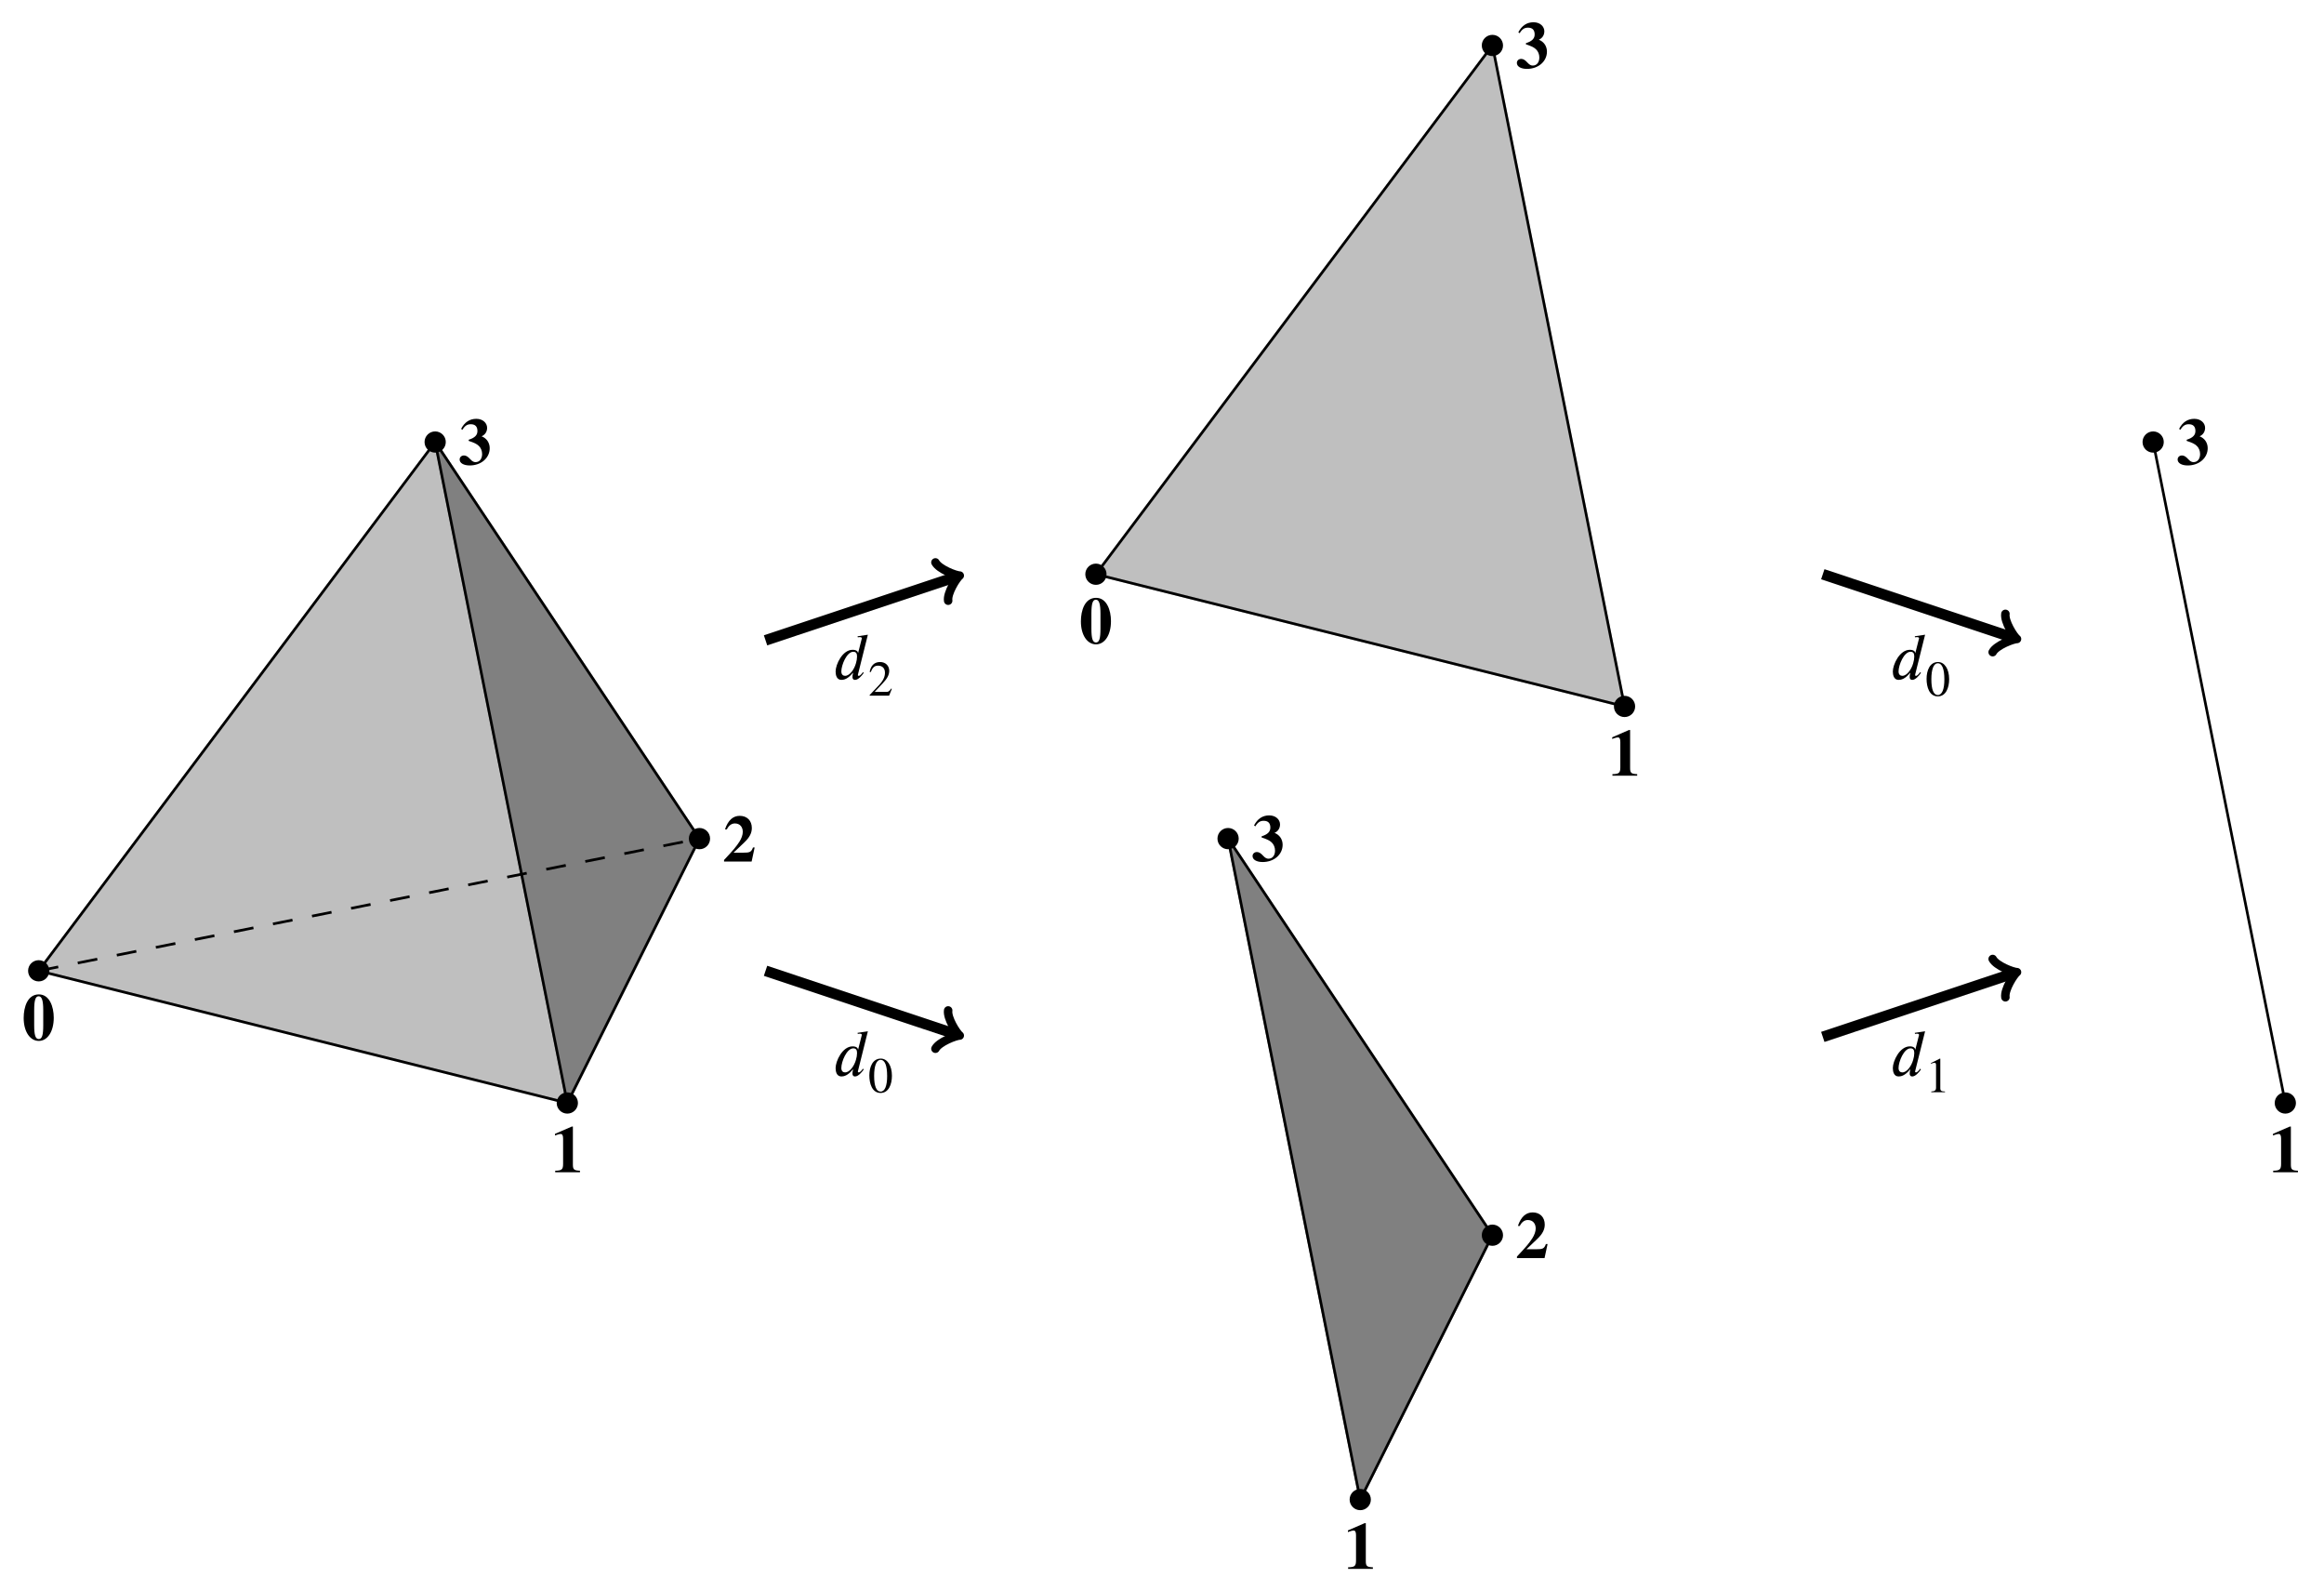 <?xml version="1.0" encoding="UTF-8"?>
<svg xmlns="http://www.w3.org/2000/svg" xmlns:xlink="http://www.w3.org/1999/xlink" width="348.944pt" height="238.813pt" viewBox="0 0 348.944 238.813" version="1.1">
<defs>
<g>
<symbol overflow="visible" id="glyph0-0">
<path style="stroke:none;" d=""/>
</symbol>
<symbol overflow="visible" id="glyph0-1">
<path style="stroke:none;" d="M 4.75 -3.359 C 4.75 -5.016 4.109 -6.859 2.516 -6.859 C 0.812 -6.859 0.234 -4.953 0.234 -3.328 C 0.234 -1.25 1.203 0.125 2.5 0.125 C 3.797 0.125 4.75 -1.25 4.75 -3.359 Z M 3.172 -2.234 C 3.172 -0.75 3 -0.156 2.5 -0.156 C 2 -0.156 1.812 -0.75 1.812 -2.234 L 1.812 -4.469 C 1.812 -5.984 2 -6.578 2.484 -6.578 C 2.969 -6.578 3.172 -5.938 3.172 -4.469 Z M 3.172 -2.234 "/>
</symbol>
<symbol overflow="visible" id="glyph0-2">
<path style="stroke:none;" d="M 0.578 -5.219 C 0.953 -5.844 1.312 -6.047 1.828 -6.047 C 2.469 -6.047 2.828 -5.719 2.828 -5.031 C 2.828 -4.438 2.469 -4.016 1.516 -3.719 L 1.516 -3.547 C 2.344 -3.266 2.688 -3.125 3.047 -2.781 C 3.344 -2.5 3.531 -2.047 3.531 -1.578 C 3.531 -0.859 3.156 -0.359 2.547 -0.359 C 2.312 -0.359 2.078 -0.438 1.766 -0.781 C 1.391 -1.203 1.109 -1.359 0.812 -1.359 C 0.422 -1.359 0.156 -1.094 0.156 -0.75 C 0.156 -0.219 0.75 0.141 1.672 0.141 C 3.406 0.141 4.672 -1 4.672 -2.453 C 4.672 -3.266 4.203 -3.953 3.453 -4.234 C 4.062 -4.5 4.281 -5.031 4.281 -5.5 C 4.281 -6.203 3.672 -6.859 2.656 -6.859 C 1.672 -6.859 0.891 -6.359 0.375 -5.344 Z M 0.578 -5.219 "/>
</symbol>
<symbol overflow="visible" id="glyph0-3">
<path style="stroke:none;" d="M 4.391 0 L 4.391 -0.234 C 3.484 -0.266 3.328 -0.422 3.328 -1.172 L 3.328 -6.859 L 3.156 -6.859 L 0.641 -5.766 L 0.641 -5.516 L 0.844 -5.594 C 1.125 -5.703 1.359 -5.75 1.5 -5.75 C 1.75 -5.75 1.859 -5.516 1.859 -5.047 L 1.859 -1.281 C 1.859 -0.422 1.672 -0.25 0.672 -0.234 L 0.672 0 Z M 4.391 0 "/>
</symbol>
<symbol overflow="visible" id="glyph0-4">
<path style="stroke:none;" d="M 4.766 -2.109 L 4.516 -2.109 C 4.25 -1.391 4.031 -1.328 2.984 -1.328 L 1.594 -1.328 L 3.203 -2.859 C 4 -3.609 4.344 -4.281 4.344 -5.031 C 4.344 -6.156 3.609 -6.859 2.531 -6.859 C 1.531 -6.859 0.781 -6.219 0.312 -4.828 L 0.594 -4.828 C 0.891 -5.438 1.328 -5.719 1.797 -5.719 C 2.594 -5.719 2.984 -5.141 2.984 -4.453 C 2.984 -4.016 2.797 -3.469 2.484 -2.984 C 1.969 -2.203 1.625 -1.781 0.172 -0.234 L 0.172 0 L 4.312 0 Z M 4.766 -2.109 "/>
</symbol>
<symbol overflow="visible" id="glyph1-0">
<path style="stroke:none;" d=""/>
</symbol>
<symbol overflow="visible" id="glyph1-1">
<path style="stroke:none;" d="M 5.25 -6.656 L 3.703 -6.422 L 3.734 -6.266 C 3.812 -6.281 3.922 -6.297 4 -6.297 C 4.266 -6.297 4.344 -6.234 4.344 -6.094 C 4.344 -6.062 4.328 -6.016 4.312 -5.984 L 3.781 -3.891 L 3.766 -3.891 C 3.766 -4.141 3.531 -4.391 2.953 -4.391 C 1.422 -4.391 0.406 -2.172 0.406 -1.141 C 0.406 -0.625 0.547 0.125 1.281 0.125 C 1.641 0.125 2.25 0 2.984 -0.922 L 3.031 -0.922 C 2.953 -0.625 2.938 -0.484 2.938 -0.297 C 2.938 -0.109 3.016 0.125 3.328 0.125 C 3.797 0.125 4.328 -0.484 4.625 -0.922 L 4.516 -1.047 C 4.375 -0.844 4.094 -0.484 3.891 -0.484 C 3.797 -0.484 3.75 -0.516 3.75 -0.578 C 3.75 -0.609 3.766 -0.672 3.766 -0.703 Z M 3.625 -3.391 C 3.625 -3.078 3.562 -2.688 3.453 -2.344 C 3.188 -1.422 2.516 -0.484 1.828 -0.484 C 1.547 -0.484 1.266 -0.656 1.266 -1.141 C 1.266 -2.109 2.078 -4.094 3.062 -4.094 C 3.469 -4.094 3.625 -3.859 3.625 -3.391 Z M 3.625 -3.391 "/>
</symbol>
<symbol overflow="visible" id="glyph2-0">
<path style="stroke:none;" d=""/>
</symbol>
<symbol overflow="visible" id="glyph2-1">
<path style="stroke:none;" d="M 3.547 -1.016 L 3.438 -1.062 C 3.188 -0.656 3.031 -0.562 2.719 -0.562 L 0.969 -0.562 L 2.203 -1.875 C 2.875 -2.578 3.156 -3.141 3.156 -3.734 C 3.156 -4.469 2.625 -5.047 1.781 -5.047 C 0.859 -5.047 0.375 -4.438 0.219 -3.562 L 0.375 -3.531 C 0.672 -4.25 0.938 -4.5 1.484 -4.5 C 2.109 -4.5 2.516 -4.125 2.516 -3.438 C 2.516 -2.812 2.25 -2.234 1.547 -1.5 L 0.219 -0.094 L 0.219 0 L 3.141 0 Z M 3.547 -1.016 "/>
</symbol>
<symbol overflow="visible" id="glyph2-2">
<path style="stroke:none;" d="M 3.562 -2.469 C 3.562 -4 2.875 -5.047 1.891 -5.047 C 0.688 -5.047 0.172 -3.828 0.172 -2.516 C 0.172 -1.281 0.594 0.109 1.859 0.109 C 3.078 0.109 3.562 -1.188 3.562 -2.469 Z M 2.844 -2.422 C 2.844 -0.953 2.5 -0.094 1.859 -0.094 C 1.219 -0.094 0.891 -0.938 0.891 -2.453 C 0.891 -3.969 1.234 -4.859 1.859 -4.859 C 2.516 -4.859 2.844 -3.984 2.844 -2.422 Z M 2.844 -2.422 "/>
</symbol>
<symbol overflow="visible" id="glyph2-3">
<path style="stroke:none;" d="M 2.938 0 L 2.938 -0.109 C 2.375 -0.109 2.234 -0.25 2.234 -0.562 L 2.234 -5.031 L 2.172 -5.047 L 0.828 -4.375 L 0.828 -4.266 L 1.031 -4.344 C 1.172 -4.391 1.297 -4.422 1.359 -4.422 C 1.531 -4.422 1.594 -4.312 1.594 -4.062 L 1.594 -0.703 C 1.594 -0.297 1.438 -0.141 0.875 -0.109 L 0.875 0 Z M 2.938 0 "/>
</symbol>
</g>
<clipPath id="clip1">
  <path d="M 317 60 L 348.945 60 L 348.945 172 L 317 172 Z M 317 60 "/>
</clipPath>
<clipPath id="clip2">
  <path d="M 336 158 L 348.945 158 L 348.945 173 L 336 173 Z M 336 158 "/>
</clipPath>
</defs>
<g id="surface1">
<path style="fill-rule:nonzero;fill:rgb(75%,75%,75%);fill-opacity:1;stroke-width:0.399;stroke-linecap:butt;stroke-linejoin:miter;stroke:rgb(75%,75%,75%);stroke-opacity:1;stroke-miterlimit:10;" d="M 0.002 19.843 L 79.373 -0 L 59.529 99.214 Z M 0.002 19.843 " transform="matrix(1,0,0,-1,5.811,165.566)"/>
<path style="fill-rule:nonzero;fill:rgb(50%,50%,50%);fill-opacity:1;stroke-width:0.399;stroke-linecap:butt;stroke-linejoin:miter;stroke:rgb(50%,50%,50%);stroke-opacity:1;stroke-miterlimit:10;" d="M 79.373 -0 L 99.212 39.687 L 59.529 99.214 Z M 79.373 -0 " transform="matrix(1,0,0,-1,5.811,165.566)"/>
<path style="fill:none;stroke-width:0.399;stroke-linecap:butt;stroke-linejoin:miter;stroke:rgb(0%,0%,0%);stroke-opacity:1;stroke-miterlimit:10;" d="M 0.002 19.843 L 79.373 -0 " transform="matrix(1,0,0,-1,5.811,165.566)"/>
<path style="fill:none;stroke-width:0.399;stroke-linecap:butt;stroke-linejoin:miter;stroke:rgb(0%,0%,0%);stroke-opacity:1;stroke-miterlimit:10;" d="M 0.002 19.843 L 59.529 99.214 " transform="matrix(1,0,0,-1,5.811,165.566)"/>
<path style="fill:none;stroke-width:0.399;stroke-linecap:butt;stroke-linejoin:miter;stroke:rgb(0%,0%,0%);stroke-opacity:1;stroke-miterlimit:10;" d="M 79.373 -0 L 59.529 99.214 " transform="matrix(1,0,0,-1,5.811,165.566)"/>
<path style="fill:none;stroke-width:0.399;stroke-linecap:butt;stroke-linejoin:miter;stroke:rgb(0%,0%,0%);stroke-opacity:1;stroke-miterlimit:10;" d="M 79.373 -0 L 99.212 39.687 " transform="matrix(1,0,0,-1,5.811,165.566)"/>
<path style="fill:none;stroke-width:0.399;stroke-linecap:butt;stroke-linejoin:miter;stroke:rgb(0%,0%,0%);stroke-opacity:1;stroke-miterlimit:10;" d="M 59.529 99.214 L 99.212 39.687 " transform="matrix(1,0,0,-1,5.811,165.566)"/>
<path style="fill:none;stroke-width:0.399;stroke-linecap:butt;stroke-linejoin:miter;stroke:rgb(0%,0%,0%);stroke-opacity:1;stroke-dasharray:2.989,2.989;stroke-miterlimit:10;" d="M 0.002 19.843 L 99.212 39.687 " transform="matrix(1,0,0,-1,5.811,165.566)"/>
<path style="fill-rule:nonzero;fill:rgb(0%,0%,0%);fill-opacity:1;stroke-width:0.399;stroke-linecap:butt;stroke-linejoin:miter;stroke:rgb(0%,0%,0%);stroke-opacity:1;stroke-miterlimit:10;" d="M 1.396 19.843 C 1.396 20.613 0.771 21.238 0.002 21.238 C -0.772 21.238 -1.393 20.613 -1.393 19.843 C -1.393 19.074 -0.772 18.449 0.002 18.449 C 0.771 18.449 1.396 19.074 1.396 19.843 Z M 1.396 19.843 " transform="matrix(1,0,0,-1,5.811,165.566)"/>
<g style="fill:rgb(0%,0%,0%);fill-opacity:1;">
  <use xlink:href="#glyph0-1" x="3.321" y="156.123"/>
</g>
<path style="fill-rule:nonzero;fill:rgb(0%,0%,0%);fill-opacity:1;stroke-width:0.399;stroke-linecap:butt;stroke-linejoin:miter;stroke:rgb(0%,0%,0%);stroke-opacity:1;stroke-miterlimit:10;" d="M 60.923 99.214 C 60.923 99.984 60.298 100.609 59.529 100.609 C 58.759 100.609 58.134 99.984 58.134 99.214 C 58.134 98.445 58.759 97.82 59.529 97.82 C 60.298 97.82 60.923 98.445 60.923 99.214 Z M 60.923 99.214 " transform="matrix(1,0,0,-1,5.811,165.566)"/>
<g style="fill:rgb(0%,0%,0%);fill-opacity:1;">
  <use xlink:href="#glyph0-2" x="68.858" y="69.726"/>
</g>
<path style="fill-rule:nonzero;fill:rgb(0%,0%,0%);fill-opacity:1;stroke-width:0.399;stroke-linecap:butt;stroke-linejoin:miter;stroke:rgb(0%,0%,0%);stroke-opacity:1;stroke-miterlimit:10;" d="M 80.767 -0 C 80.767 0.769 80.142 1.394 79.373 1.394 C 78.599 1.394 77.974 0.769 77.974 -0 C 77.974 -0.77 78.599 -1.395 79.373 -1.395 C 80.142 -1.395 80.767 -0.77 80.767 -0 Z M 80.767 -0 " transform="matrix(1,0,0,-1,5.811,165.566)"/>
<g style="fill:rgb(0%,0%,0%);fill-opacity:1;">
  <use xlink:href="#glyph0-3" x="82.69" y="175.965"/>
</g>
<path style="fill-rule:nonzero;fill:rgb(0%,0%,0%);fill-opacity:1;stroke-width:0.399;stroke-linecap:butt;stroke-linejoin:miter;stroke:rgb(0%,0%,0%);stroke-opacity:1;stroke-miterlimit:10;" d="M 100.607 39.687 C 100.607 40.457 99.982 41.082 99.212 41.082 C 98.443 41.082 97.818 40.457 97.818 39.687 C 97.818 38.914 98.443 38.289 99.212 38.289 C 99.982 38.289 100.607 38.914 100.607 39.687 Z M 100.607 39.687 " transform="matrix(1,0,0,-1,5.811,165.566)"/>
<g style="fill:rgb(0%,0%,0%);fill-opacity:1;">
  <use xlink:href="#glyph0-4" x="108.543" y="129.321"/>
</g>
<path style="fill-rule:nonzero;fill:rgb(75%,75%,75%);fill-opacity:1;stroke-width:0.399;stroke-linecap:butt;stroke-linejoin:miter;stroke:rgb(75%,75%,75%);stroke-opacity:1;stroke-miterlimit:10;" d="M 158.74 79.371 L 238.111 59.527 L 218.271 158.742 Z M 158.74 79.371 " transform="matrix(1,0,0,-1,5.811,165.566)"/>
<path style="fill:none;stroke-width:0.399;stroke-linecap:butt;stroke-linejoin:miter;stroke:rgb(0%,0%,0%);stroke-opacity:1;stroke-miterlimit:10;" d="M 158.74 79.371 L 238.111 59.527 L 218.271 158.742 Z M 158.74 79.371 " transform="matrix(1,0,0,-1,5.811,165.566)"/>
<path style="fill-rule:nonzero;fill:rgb(0%,0%,0%);fill-opacity:1;stroke-width:0.399;stroke-linecap:butt;stroke-linejoin:miter;stroke:rgb(0%,0%,0%);stroke-opacity:1;stroke-miterlimit:10;" d="M 160.134 79.371 C 160.134 80.14 159.513 80.765 158.74 80.765 C 157.97 80.765 157.345 80.14 157.345 79.371 C 157.345 78.601 157.97 77.976 158.74 77.976 C 159.513 77.976 160.134 78.601 160.134 79.371 Z M 160.134 79.371 " transform="matrix(1,0,0,-1,5.811,165.566)"/>
<g style="fill:rgb(0%,0%,0%);fill-opacity:1;">
  <use xlink:href="#glyph0-1" x="162.06" y="96.596"/>
</g>
<path style="fill-rule:nonzero;fill:rgb(0%,0%,0%);fill-opacity:1;stroke-width:0.399;stroke-linecap:butt;stroke-linejoin:miter;stroke:rgb(0%,0%,0%);stroke-opacity:1;stroke-miterlimit:10;" d="M 219.666 158.742 C 219.666 159.511 219.041 160.136 218.271 160.136 C 217.498 160.136 216.876 159.511 216.876 158.742 C 216.876 157.972 217.498 157.347 218.271 157.347 C 219.041 157.347 219.666 157.972 219.666 158.742 Z M 219.666 158.742 " transform="matrix(1,0,0,-1,5.811,165.566)"/>
<g style="fill:rgb(0%,0%,0%);fill-opacity:1;">
  <use xlink:href="#glyph0-2" x="227.598" y="10.199"/>
</g>
<path style="fill-rule:nonzero;fill:rgb(0%,0%,0%);fill-opacity:1;stroke-width:0.399;stroke-linecap:butt;stroke-linejoin:miter;stroke:rgb(0%,0%,0%);stroke-opacity:1;stroke-miterlimit:10;" d="M 239.505 59.527 C 239.505 60.296 238.884 60.921 238.111 60.921 C 237.341 60.921 236.716 60.296 236.716 59.527 C 236.716 58.757 237.341 58.132 238.111 58.132 C 238.884 58.132 239.505 58.757 239.505 59.527 Z M 239.505 59.527 " transform="matrix(1,0,0,-1,5.811,165.566)"/>
<g style="fill:rgb(0%,0%,0%);fill-opacity:1;">
  <use xlink:href="#glyph0-3" x="241.43" y="116.438"/>
</g>
<path style="fill-rule:nonzero;fill:rgb(50%,50%,50%);fill-opacity:1;stroke-width:0.399;stroke-linecap:butt;stroke-linejoin:miter;stroke:rgb(50%,50%,50%);stroke-opacity:1;stroke-miterlimit:10;" d="M 198.427 -59.528 L 218.271 -19.844 L 178.584 39.687 Z M 198.427 -59.528 " transform="matrix(1,0,0,-1,5.811,165.566)"/>
<path style="fill:none;stroke-width:0.399;stroke-linecap:butt;stroke-linejoin:miter;stroke:rgb(0%,0%,0%);stroke-opacity:1;stroke-miterlimit:10;" d="M 198.427 -59.528 L 218.271 -19.844 L 178.584 39.687 Z M 198.427 -59.528 " transform="matrix(1,0,0,-1,5.811,165.566)"/>
<path style="fill-rule:nonzero;fill:rgb(0%,0%,0%);fill-opacity:1;stroke-width:0.399;stroke-linecap:butt;stroke-linejoin:miter;stroke:rgb(0%,0%,0%);stroke-opacity:1;stroke-miterlimit:10;" d="M 219.666 -19.844 C 219.666 -19.071 219.041 -18.45 218.271 -18.45 C 217.498 -18.45 216.876 -19.071 216.876 -19.844 C 216.876 -20.614 217.498 -21.239 218.271 -21.239 C 219.041 -21.239 219.666 -20.614 219.666 -19.844 Z M 219.666 -19.844 " transform="matrix(1,0,0,-1,5.811,165.566)"/>
<g style="fill:rgb(0%,0%,0%);fill-opacity:1;">
  <use xlink:href="#glyph0-4" x="227.598" y="188.848"/>
</g>
<path style="fill-rule:nonzero;fill:rgb(0%,0%,0%);fill-opacity:1;stroke-width:0.399;stroke-linecap:butt;stroke-linejoin:miter;stroke:rgb(0%,0%,0%);stroke-opacity:1;stroke-miterlimit:10;" d="M 199.822 -59.528 C 199.822 -58.758 199.197 -58.133 198.427 -58.133 C 197.658 -58.133 197.033 -58.758 197.033 -59.528 C 197.033 -60.297 197.658 -60.922 198.427 -60.922 C 199.197 -60.922 199.822 -60.297 199.822 -59.528 Z M 199.822 -59.528 " transform="matrix(1,0,0,-1,5.811,165.566)"/>
<g style="fill:rgb(0%,0%,0%);fill-opacity:1;">
  <use xlink:href="#glyph0-3" x="201.745" y="235.492"/>
</g>
<path style="fill-rule:nonzero;fill:rgb(0%,0%,0%);fill-opacity:1;stroke-width:0.399;stroke-linecap:butt;stroke-linejoin:miter;stroke:rgb(0%,0%,0%);stroke-opacity:1;stroke-miterlimit:10;" d="M 179.978 39.687 C 179.978 40.457 179.353 41.082 178.584 41.082 C 177.814 41.082 177.189 40.457 177.189 39.687 C 177.189 38.914 177.814 38.289 178.584 38.289 C 179.353 38.289 179.978 38.914 179.978 39.687 Z M 179.978 39.687 " transform="matrix(1,0,0,-1,5.811,165.566)"/>
<g style="fill:rgb(0%,0%,0%);fill-opacity:1;">
  <use xlink:href="#glyph0-2" x="187.913" y="129.254"/>
</g>
<g clip-path="url(#clip1)" clip-rule="nonzero">
<path style="fill:none;stroke-width:0.399;stroke-linecap:butt;stroke-linejoin:miter;stroke:rgb(0%,0%,0%);stroke-opacity:1;stroke-miterlimit:10;" d="M 317.482 99.214 L 337.326 -0 " transform="matrix(1,0,0,-1,5.811,165.566)"/>
</g>
<path style="fill-rule:nonzero;fill:rgb(0%,0%,0%);fill-opacity:1;stroke-width:0.399;stroke-linecap:butt;stroke-linejoin:miter;stroke:rgb(0%,0%,0%);stroke-opacity:1;stroke-miterlimit:10;" d="M 318.877 99.214 C 318.877 99.984 318.252 100.609 317.482 100.609 C 316.712 100.609 316.087 99.984 316.087 99.214 C 316.087 98.445 316.712 97.82 317.482 97.82 C 318.252 97.82 318.877 98.445 318.877 99.214 Z M 318.877 99.214 " transform="matrix(1,0,0,-1,5.811,165.566)"/>
<g style="fill:rgb(0%,0%,0%);fill-opacity:1;">
  <use xlink:href="#glyph0-2" x="326.81" y="69.726"/>
</g>
<path style=" stroke:none;fill-rule:nonzero;fill:rgb(0%,0%,0%);fill-opacity:1;" d="M 344.531 165.566 C 344.531 164.797 343.906 164.172 343.137 164.172 C 342.367 164.172 341.742 164.797 341.742 165.566 C 341.742 166.336 342.367 166.961 343.137 166.961 C 343.906 166.961 344.531 166.336 344.531 165.566 Z M 344.531 165.566 "/>
<g clip-path="url(#clip2)" clip-rule="nonzero">
<path style="fill:none;stroke-width:0.399;stroke-linecap:butt;stroke-linejoin:miter;stroke:rgb(0%,0%,0%);stroke-opacity:1;stroke-miterlimit:10;" d="M 338.72 -0 C 338.72 0.769 338.095 1.394 337.326 1.394 C 336.556 1.394 335.931 0.769 335.931 -0 C 335.931 -0.77 336.556 -1.395 337.326 -1.395 C 338.095 -1.395 338.72 -0.77 338.72 -0 Z M 338.72 -0 " transform="matrix(1,0,0,-1,5.811,165.566)"/>
</g>
<g style="fill:rgb(0%,0%,0%);fill-opacity:1;">
  <use xlink:href="#glyph0-3" x="340.642" y="175.965"/>
</g>
<path style="fill:none;stroke-width:1.594;stroke-linecap:butt;stroke-linejoin:miter;stroke:rgb(0%,0%,0%);stroke-opacity:1;stroke-miterlimit:10;" d="M 109.134 69.449 L 137.755 78.988 " transform="matrix(1,0,0,-1,5.811,165.566)"/>
<path style="fill:none;stroke-width:1.275;stroke-linecap:round;stroke-linejoin:round;stroke:rgb(0%,0%,0%);stroke-opacity:1;stroke-miterlimit:10;" d="M -2.272 3.029 C -2.082 1.895 0.001 0.187 0.568 -0.002 C -0.002 -0.191 -2.081 -1.894 -2.273 -3.028 " transform="matrix(0.949,-0.316,-0.316,-0.949,143.566,86.576)"/>
<g style="fill:rgb(0%,0%,0%);fill-opacity:1;">
  <use xlink:href="#glyph1-1" x="125.059" y="101.93"/>
</g>
<g style="fill:rgb(0%,0%,0%);fill-opacity:1;">
  <use xlink:href="#glyph2-1" x="130.359" y="104.42"/>
</g>
<path style="fill:none;stroke-width:1.594;stroke-linecap:butt;stroke-linejoin:miter;stroke:rgb(0%,0%,0%);stroke-opacity:1;stroke-miterlimit:10;" d="M 109.134 19.843 L 137.755 10.304 " transform="matrix(1,0,0,-1,5.811,165.566)"/>
<path style="fill:none;stroke-width:1.275;stroke-linecap:round;stroke-linejoin:round;stroke:rgb(0%,0%,0%);stroke-opacity:1;stroke-miterlimit:10;" d="M -2.273 3.028 C -2.081 1.894 -0.002 0.191 0.568 0.002 C 0.001 -0.187 -2.082 -1.894 -2.272 -3.028 " transform="matrix(0.949,0.316,0.316,-0.949,143.566,155.263)"/>
<g style="fill:rgb(0%,0%,0%);fill-opacity:1;">
  <use xlink:href="#glyph1-1" x="125.059" y="161.457"/>
</g>
<g style="fill:rgb(0%,0%,0%);fill-opacity:1;">
  <use xlink:href="#glyph2-2" x="130.359" y="163.948"/>
</g>
<path style="fill:none;stroke-width:1.594;stroke-linecap:butt;stroke-linejoin:miter;stroke:rgb(0%,0%,0%);stroke-opacity:1;stroke-miterlimit:10;" d="M 267.877 79.371 L 296.498 69.832 " transform="matrix(1,0,0,-1,5.811,165.566)"/>
<path style="fill:none;stroke-width:1.275;stroke-linecap:round;stroke-linejoin:round;stroke:rgb(0%,0%,0%);stroke-opacity:1;stroke-miterlimit:10;" d="M -2.272 3.028 C -2.083 1.893 -0.001 0.19 0.569 0.001 C -0.002 -0.189 -2.082 -1.891 -2.271 -3.029 " transform="matrix(0.949,0.316,0.316,-0.949,302.308,95.735)"/>
<g style="fill:rgb(0%,0%,0%);fill-opacity:1;">
  <use xlink:href="#glyph1-1" x="283.799" y="101.93"/>
</g>
<g style="fill:rgb(0%,0%,0%);fill-opacity:1;">
  <use xlink:href="#glyph2-2" x="289.099" y="104.42"/>
</g>
<path style="fill:none;stroke-width:1.594;stroke-linecap:butt;stroke-linejoin:miter;stroke:rgb(0%,0%,0%);stroke-opacity:1;stroke-miterlimit:10;" d="M 267.877 9.921 L 296.498 19.461 " transform="matrix(1,0,0,-1,5.811,165.566)"/>
<path style="fill:none;stroke-width:1.275;stroke-linecap:round;stroke-linejoin:round;stroke:rgb(0%,0%,0%);stroke-opacity:1;stroke-miterlimit:10;" d="M -2.271 3.029 C -2.082 1.891 -0.002 0.189 0.569 -0.001 C -0.001 -0.19 -2.083 -1.892 -2.272 -3.028 " transform="matrix(0.949,-0.316,-0.316,-0.949,302.308,146.105)"/>
<g style="fill:rgb(0%,0%,0%);fill-opacity:1;">
  <use xlink:href="#glyph1-1" x="283.799" y="161.457"/>
</g>
<g style="fill:rgb(0%,0%,0%);fill-opacity:1;">
  <use xlink:href="#glyph2-3" x="289.099" y="163.948"/>
</g>
</g>
</svg>
